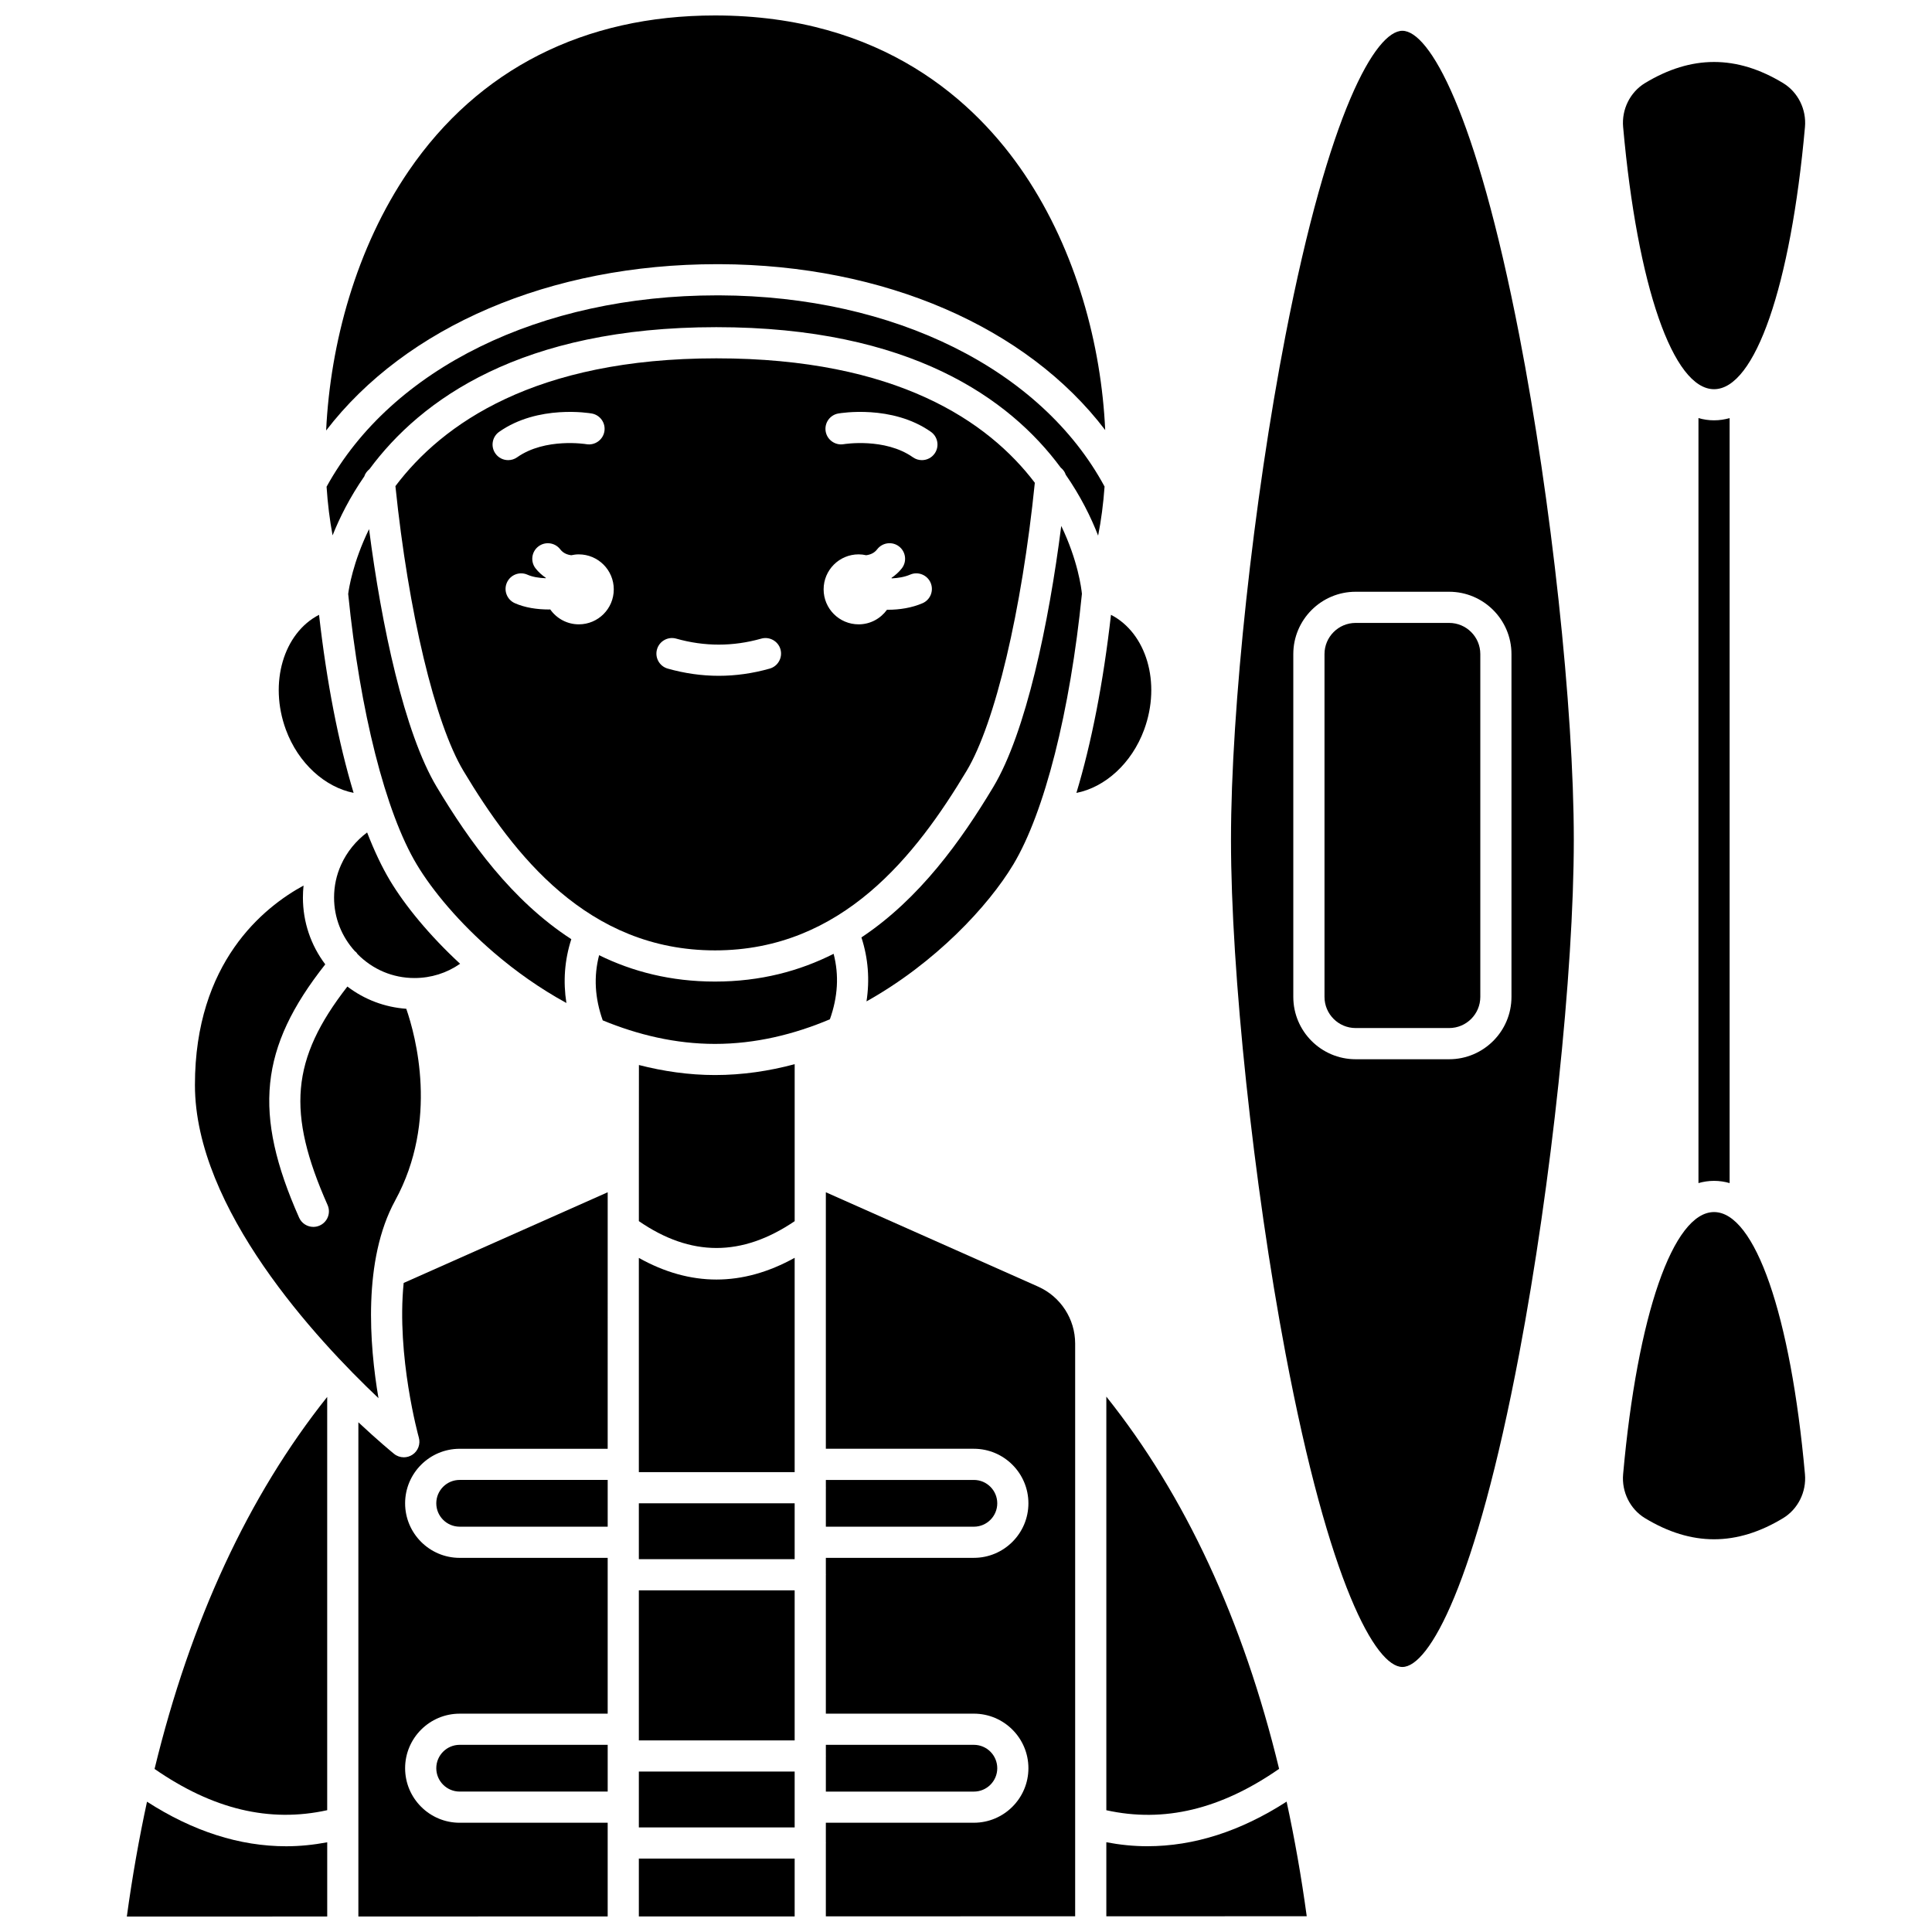 <?xml version="1.0" encoding="UTF-8"?>
<!-- Uploaded to: SVG Repo, www.svgrepo.com, Generator: SVG Repo Mixer Tools -->
<svg width="800px" height="800px" version="1.1" viewBox="144 144 512 512" xmlns="http://www.w3.org/2000/svg">
 <defs>
  <clipPath id="f">
   <path d="m177 621h54v30.902h-54z"/>
  </clipPath>
  <clipPath id="e">
   <path d="m230 148.09h207v110.91h-207z"/>
  </clipPath>
  <clipPath id="d">
   <path d="m362 459h67v192.9h-67z"/>
  </clipPath>
  <clipPath id="c">
   <path d="m437 621h54v30.902h-54z"/>
  </clipPath>
  <clipPath id="b">
   <path d="m238 459h68v192.9h-68z"/>
  </clipPath>
  <clipPath id="a">
   <path d="m313 636h42v15.902h-42z"/>
  </clipPath>
 </defs>
 <path d="m436.72 272.94c-16.789-31.086-55.738-50.484-102.02-50.668h-0.684c-46.766 0-86.227 19.379-103.47 50.715 0.297 4.504 0.828 8.816 1.594 12.891 1.867-4.684 4.555-10.074 8.402-15.629 0.238-0.785 0.754-1.418 1.379-1.934 13.562-18.348 40.121-37.613 91.918-37.613 51.402 0 77.773 18.973 91.246 37.199 0.609 0.512 1.113 1.141 1.348 1.91 3.973 5.731 6.711 11.312 8.582 16.133 0.812-4.098 1.383-8.449 1.707-13.004z"/>
 <path d="m241.29 364.61c-2.914 2.18-5.352 5.125-6.891 8.555-1.242 2.731-1.867 5.656-1.867 8.719 0 5.344 2.008 10.363 5.582 14.266 0.047 0.039 0.102 0.043 0.148 0.078 0.219 0.184 0.344 0.426 0.512 0.641 4.031 4.07 9.34 6.32 15.059 6.32 4.41 0 8.582-1.324 12.098-3.781-8.211-7.59-14.621-15.465-18.582-22.062-2.137-3.57-4.16-7.859-6.059-12.734z"/>
 <path d="m237.71 354.12c-3.981-13.168-7.137-29.285-9.16-47.188-9.371 4.824-13.355 18.004-8.789 30.441 3.293 8.941 10.395 15.25 17.949 16.746z"/>
 <path d="m248.72 462.15c11.578-21.172 5.422-43.66 2.949-50.812-5.727-0.414-11.09-2.449-15.609-5.894-15 19.285-16.09 33.43-5.25 57.895 0.926 2.086-0.016 4.527-2.102 5.445-0.547 0.242-1.113 0.355-1.668 0.355-1.586 0-3.098-0.918-3.777-2.457-12.23-27.602-10.547-44.977 6.934-67.121-3.82-5.059-5.922-11.211-5.922-17.688 0-1.078 0.059-2.144 0.168-3.195-10.574 5.758-28.785 20.352-28.785 52.852 0 32.793 32.254 67.488 48.641 82.996-2.375-13.992-4.215-36.586 4.422-52.375z"/>
 <path d="m259.62 612.59c0 3.414 2.777 6.195 6.195 6.195h39.23v-12.387h-39.23c-3.418 0-6.195 2.777-6.195 6.191z"/>
 <path d="m230.71 623.72v-109.52c-20.879 26.211-36.191 59.234-45.75 98.586 15.457 10.715 30.48 14.301 45.75 10.934z"/>
 <path d="m259.62 542.39c0 3.414 2.777 6.195 6.195 6.195h39.23v-12.387h-39.23c-3.418-0.004-6.195 2.773-6.195 6.191z"/>
 <g clip-path="url(#f)">
  <path d="m182.96 621.47c-2.117 9.781-3.914 19.922-5.348 30.438l53.105-0.016v-19.668c-3.621 0.68-7.246 1.055-10.871 1.055-12.336-0.004-24.676-3.949-36.887-11.809z"/>
 </g>
 <path d="m412.54 373.09c8.277-13.793 15.059-40.586 18.18-71.723-0.148-1.516-1.078-8.828-5.477-17.992-3.293 25.84-9.355 54.762-18.008 69.184-8.523 14.211-19.539 29.621-34.949 39.867 1.801 5.547 2.227 11.215 1.344 16.953 18.18-10.168 32.246-25.18 38.91-36.289z"/>
 <path d="m259.75 352.57c-8.625-14.387-14.66-42.855-17.945-68.348-4.293 8.809-5.356 15.773-5.531 17.18 3.121 31.129 9.898 57.906 18.176 71.699 4.184 6.977 11.285 15.496 20.488 23.395 0.02 0.02 0.051 0.023 0.07 0.047 0.008 0.008 0.012 0.02 0.02 0.027 5.629 4.824 12.051 9.387 19.07 13.234-0.891-5.719-0.484-11.375 1.305-16.91-15.785-10.242-27.004-25.906-35.652-40.324z"/>
 <path d="m362.86 548.59h39.23c3.414 0 6.195-2.777 6.195-6.195 0-3.414-2.777-6.195-6.195-6.195h-39.23v1.965c0 0.039 0.02 0.066 0.02 0.098s-0.02 0.066-0.02 0.098z"/>
 <g clip-path="url(#e)">
  <path d="m334.01 214.01h0.719c43.699 0.176 81.441 16.719 102.16 43.961-1.023-22.473-7.644-47.363-21.332-67.73-12.93-19.227-37.656-42.145-82.074-42.145-34.668 0-62.723 14.23-81.137 41.148-14.012 20.488-20.824 45.879-21.918 68.844 21.109-27.504 59.371-44.078 103.58-44.078z"/>
 </g>
 <path d="m364.92 396.77c-9.02 4.559-19.387 7.356-31.438 7.356-11.727 0-21.863-2.644-30.711-6.988-1.461 5.629-1.145 11.332 0.961 17.27 9.246 3.812 19.258 6.238 29.75 6.238 10.758 0 21.016-2.539 30.449-6.523 2.121-5.969 2.449-11.691 0.988-17.352z"/>
 <path d="m400.15 348.31c7.578-12.629 14.641-42.512 18.09-76.371-12.289-16.199-36.559-32.977-84.395-32.977-48.133 0-72.637 17.395-85.055 33.863 3.438 33.359 10.469 62.863 18.039 75.492 13.277 22.133 32.859 47.543 66.656 47.543s53.379-25.41 66.664-47.551zm-33.992-94.73c0.582-0.102 14.227-2.402 24.535 4.856 1.863 1.312 2.312 3.891 0.996 5.754-0.801 1.141-2.082 1.75-3.379 1.75-0.82 0-1.648-0.242-2.375-0.754-7.457-5.254-18.242-3.492-18.352-3.473-2.211 0.379-4.379-1.117-4.769-3.367-0.387-2.238 1.102-4.371 3.344-4.766zm-89.871 4.856c10.309-7.254 23.957-4.957 24.527-4.856 2.246 0.395 3.746 2.535 3.348 4.781-0.395 2.238-2.535 3.731-4.769 3.352-0.113-0.016-10.898-1.781-18.348 3.473-0.723 0.512-1.551 0.754-2.375 0.754-1.297 0-2.578-0.605-3.379-1.75-1.316-1.863-0.871-4.441 0.996-5.754zm21.109 51.02c-3.137 0-5.902-1.57-7.582-3.957-0.125 0-0.238 0.02-0.363 0.02-3.117 0-6.348-0.48-9.027-1.676-2.082-0.934-3.016-3.375-2.086-5.453 0.93-2.078 3.363-3.019 5.453-2.086 1.355 0.605 3.098 0.871 4.844 0.934 0.012-0.031 0.02-0.066 0.027-0.098-1.012-0.707-1.957-1.512-2.746-2.539-1.391-1.809-1.051-4.402 0.762-5.789s4.398-1.043 5.789 0.762c0.789 1.02 1.82 1.422 2.918 1.57 0.645-0.141 1.312-0.23 2-0.23 5.121 0 9.273 4.152 9.273 9.273 0.004 5.117-4.141 9.27-9.262 9.27zm50.586 11.73c-4.477 1.27-9.023 1.91-13.512 1.91s-9.035-0.645-13.512-1.91c-2.191-0.621-3.469-2.902-2.844-5.098 0.617-2.199 2.918-3.469 5.098-2.844 7.488 2.117 15.043 2.117 22.527 0 2.168-0.621 4.481 0.652 5.098 2.844 0.613 2.191-0.664 4.477-2.856 5.098zm23.559-11.73c-5.121 0-9.273-4.152-9.273-9.273s4.152-9.273 9.273-9.273c0.691 0 1.355 0.086 2.004 0.23 1.102-0.148 2.129-0.551 2.914-1.57 1.383-1.801 3.984-2.152 5.785-0.766 1.809 1.387 2.152 3.981 0.766 5.789-0.789 1.031-1.73 1.836-2.742 2.543 0.016 0.047 0.027 0.09 0.043 0.137 1.664-0.074 3.379-0.348 4.894-0.996 2.082-0.906 4.523 0.07 5.422 2.168 0.898 2.098-0.074 4.527-2.168 5.422-2.871 1.23-6.09 1.723-9.129 1.723-0.09 0-0.172-0.012-0.262-0.012-1.691 2.34-4.422 3.879-7.527 3.879z"/>
 <path d="m362.86 618.79h39.23c3.414 0 6.195-2.777 6.195-6.195 0-3.414-2.777-6.195-6.195-6.195h-39.23v2.852c0 0.039 0.02 0.066 0.02 0.098s-0.02 0.066-0.02 0.098z"/>
 <g clip-path="url(#d)">
  <path d="m419.12 484.97-56.262-25.008v67.977h39.23c7.969 0 14.453 6.484 14.453 14.453s-6.484 14.453-14.453 14.453h-39.23v4.383c0 0.039 0.02 0.066 0.02 0.098s-0.02 0.066-0.02 0.098v36.715h39.23c7.969 0 14.453 6.484 14.453 14.453s-6.484 14.453-14.453 14.453h-39.23v5.269c0 0.039 0.02 0.066 0.02 0.098s-0.02 0.066-0.02 0.098v19.344l66.07-0.016v-151.77c0-6.519-3.848-12.441-9.809-15.094z"/>
 </g>
 <path d="m313.32 426.24-0.016 27.371v14c13.777 9.492 27.32 9.488 41.293 0.012v-41.602c-6.769 1.812-13.836 2.875-21.113 2.875-6.941 0-13.676-0.996-20.164-2.656z"/>
 <path d="m313.3 477.36v56.773h41.293v-56.801c-6.906 3.832-13.82 5.758-20.723 5.758-6.883 0-13.746-1.914-20.57-5.731z"/>
 <path d="m447.21 337.37c4.566-12.434 0.582-25.613-8.789-30.438-2.023 17.91-5.18 34.031-9.164 47.199 7.578-1.484 14.668-7.812 17.953-16.762z"/>
 <g clip-path="url(#c)">
  <path d="m448.06 633.27c-3.625 0-7.25-0.371-10.871-1.055v19.621l53.109-0.012c-1.426-10.5-3.223-20.609-5.332-30.375-12.211 7.871-24.562 11.82-36.906 11.82z"/>
 </g>
 <path d="m437.19 623.73c15.285 3.375 30.32-0.223 45.785-10.965-9.543-39.387-24.859-72.426-45.785-98.645z"/>
 <g clip-path="url(#b)">
  <path d="m254.99 524.95c0.492 1.73-0.199 3.586-1.703 4.57-0.691 0.453-1.477 0.68-2.269 0.68-0.926 0-1.848-0.309-2.602-0.926-0.582-0.473-4.223-3.469-9.445-8.352v130.97l66.07-0.016v-24.828h-39.23c-7.969 0-14.453-6.484-14.453-14.453s6.484-14.453 14.453-14.453h39.23v-41.293h-39.23c-7.969 0-14.453-6.484-14.453-14.453s6.484-14.453 14.453-14.453h39.23l0.004-67.98-54.07 24.031c-1.945 19.434 3.938 40.676 4.016 40.957z"/>
 </g>
 <g clip-path="url(#a)">
  <path d="m313.3 636.55h41.293v15.32h-41.293z"/>
 </g>
 <path d="m313.3 542.39h41.293v14.805h-41.293z"/>
 <path d="m313.3 565.46h41.293v39.766h-41.293z"/>
 <path d="m313.3 613.48h41.293v14.805h-41.293z"/>
 <path d="m528.04 309.08h-24.777c-4.555 0-8.258 3.703-8.258 8.258v90.848c0 4.555 3.703 8.258 8.258 8.258h24.777c4.555 0 8.258-3.703 8.258-8.258v-90.848c0-4.555-3.703-8.258-8.258-8.258z"/>
 <path d="m515.65 152.16c-7.07 0-19.426 21.152-30.984 80.754-8.508 43.84-14.441 98.789-14.441 133.64 0 35.121 5.938 91.074 14.441 136.07 11.605 61.363 23.941 83.141 30.984 83.141 7.043 0 19.383-21.773 30.984-83.141 8.504-44.992 14.441-100.94 14.441-136.07 0-34.848-5.938-89.805-14.438-133.64-11.559-59.605-23.918-80.754-30.988-80.754zm28.906 256.03c0 9.109-7.41 16.52-16.52 16.52h-24.777c-9.109 0-16.52-7.41-16.52-16.52v-90.848c0-9.109 7.41-16.52 16.52-16.52h24.777c9.109 0 16.52 7.41 16.52 16.52z"/>
 <path d="m594.11 254.8v202.73c1.32-0.375 2.691-0.59 4.129-0.59s2.809 0.215 4.129 0.59v-202.73c-1.32 0.375-2.691 0.59-4.129 0.59s-2.809-0.215-4.129-0.59z"/>
 <path d="m598.24 465.21c-10.852 0-20.312 27.266-24.094 69.465-0.426 4.688 1.852 9.262 5.785 11.648 12.312 7.469 24.293 7.469 36.617 0 3.934-2.391 6.211-6.961 5.785-11.648-3.781-42.195-13.242-69.465-24.094-69.465z"/>
 <path d="m598.24 247.14c10.852 0 20.312-27.27 24.094-69.469 0.426-4.688-1.852-9.258-5.785-11.648-6.156-3.734-12.234-5.598-18.309-5.598s-12.145 1.867-18.309 5.598c-3.934 2.391-6.211 6.961-5.785 11.645 3.781 42.199 13.242 69.473 24.094 69.473z"/>
</svg>